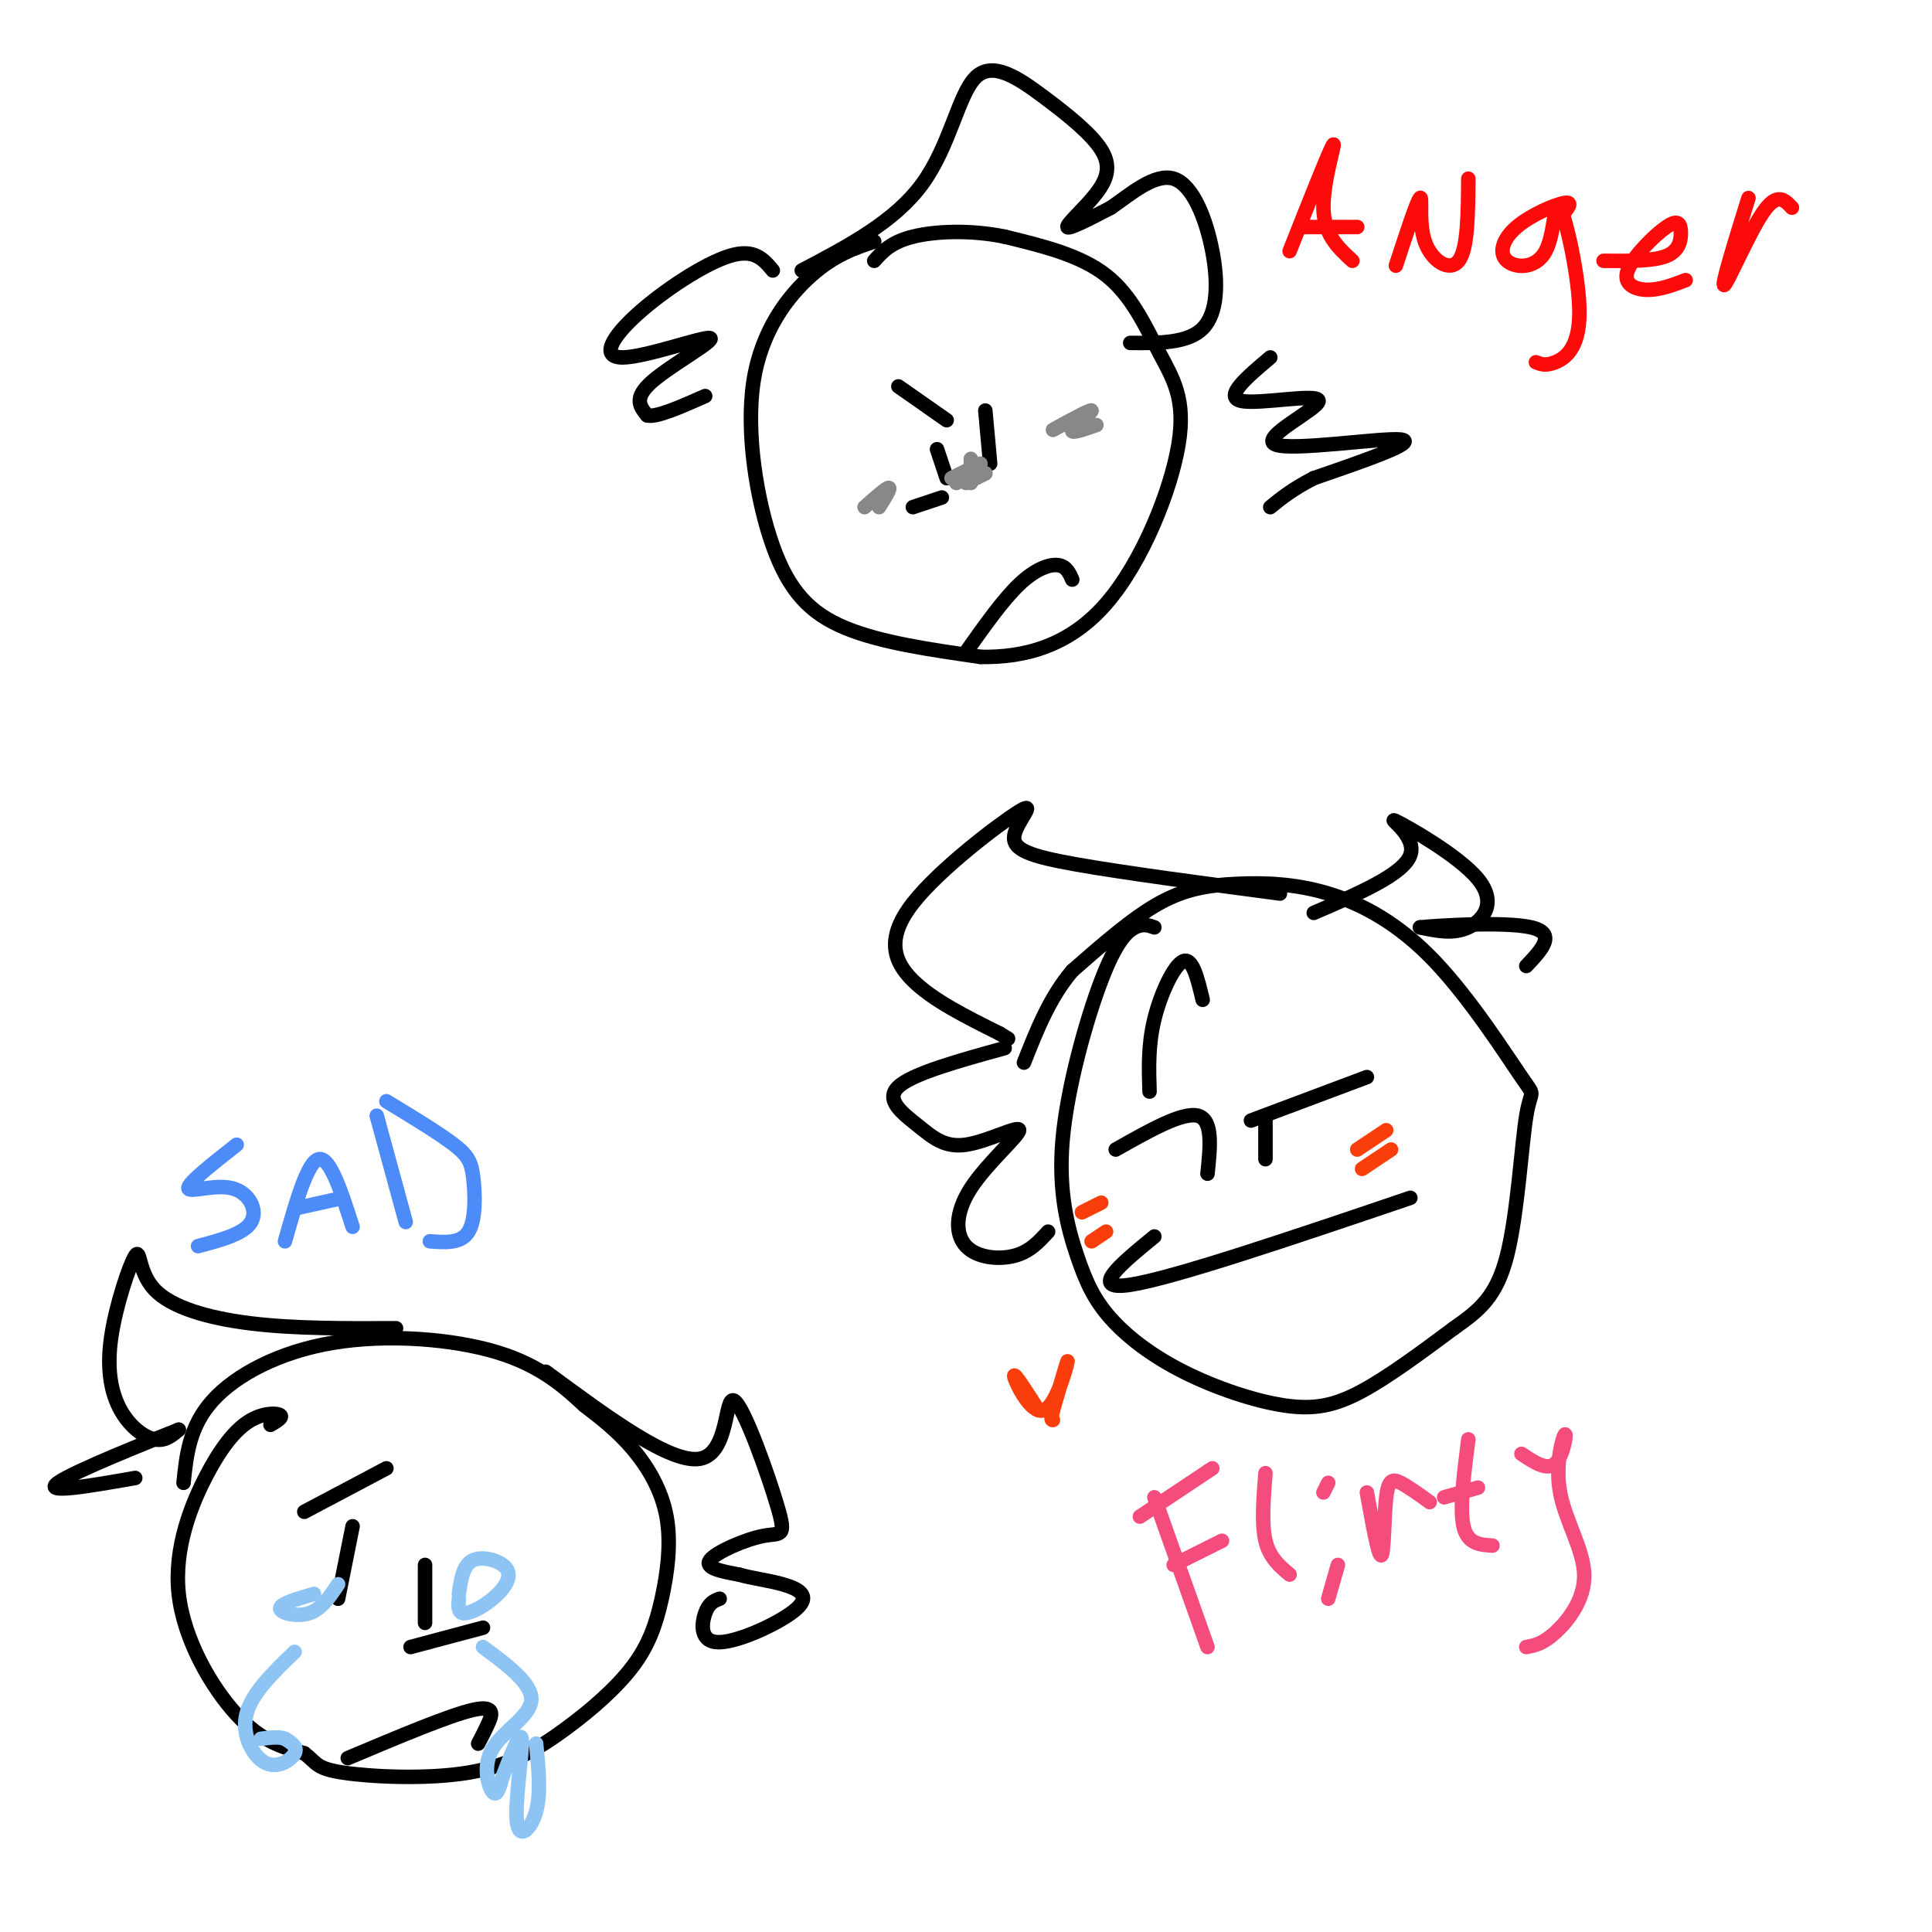 <svg viewBox='0 0 400 400' version='1.1' xmlns='http://www.w3.org/2000/svg' xmlns:xlink='http://www.w3.org/1999/xlink'><g fill='none' stroke='rgb(0,0,0)' stroke-width='3' stroke-linecap='round' stroke-linejoin='round'><path d='M239,192c-1.156,-0.416 -2.311,-0.833 -4,0c-1.689,0.833 -3.910,2.915 -7,11c-3.090,8.085 -7.049,22.171 -8,33c-0.951,10.829 1.106,18.399 3,24c1.894,5.601 3.623,9.233 7,13c3.377,3.767 8.400,7.670 15,11c6.600,3.330 14.777,6.089 21,7c6.223,0.911 10.492,-0.025 16,-3c5.508,-2.975 12.254,-7.987 19,-13'/><path d='M301,275c5.229,-3.690 8.803,-6.414 11,-15c2.197,-8.586 3.017,-23.034 4,-29c0.983,-5.966 2.127,-3.451 -1,-8c-3.127,-4.549 -10.526,-16.164 -18,-24c-7.474,-7.836 -15.024,-11.894 -22,-14c-6.976,-2.106 -13.378,-2.259 -19,-2c-5.622,0.259 -10.463,0.931 -16,4c-5.537,3.069 -11.768,8.534 -18,14'/><path d='M222,201c-4.667,5.500 -7.333,12.250 -10,19'/><path d='M239,256c-6.917,5.667 -13.833,11.333 -5,10c8.833,-1.333 33.417,-9.667 58,-18'/><path d='M231,238c6.917,-3.917 13.833,-7.833 17,-7c3.167,0.833 2.583,6.417 2,12'/><path d='M259,232c0.000,0.000 24.000,-9.000 24,-9'/><path d='M262,231c0.000,0.000 0.000,9.000 0,9'/><path d='M238,226c-0.156,-4.822 -0.311,-9.644 1,-15c1.311,-5.356 4.089,-11.244 6,-12c1.911,-0.756 2.956,3.622 4,8'/><path d='M265,185c-16.078,-2.133 -32.156,-4.266 -42,-6c-9.844,-1.734 -13.456,-3.070 -13,-6c0.456,-2.930 4.978,-7.456 1,-5c-3.978,2.456 -16.456,11.892 -22,19c-5.544,7.108 -4.156,11.888 0,16c4.156,4.112 11.078,7.556 18,11'/><path d='M207,214c3.000,1.833 1.500,0.917 0,0'/><path d='M208,217c-9.557,2.641 -19.114,5.281 -22,8c-2.886,2.719 0.900,5.516 4,8c3.100,2.484 5.514,4.655 10,4c4.486,-0.655 11.045,-4.137 11,-3c-0.045,1.137 -6.692,6.892 -10,12c-3.308,5.108 -3.275,9.567 -1,12c2.275,2.433 6.793,2.838 10,2c3.207,-0.838 5.104,-2.919 7,-5'/><path d='M272,189c9.308,-3.995 18.616,-7.990 20,-12c1.384,-4.010 -5.155,-8.033 -3,-7c2.155,1.033 13.003,7.124 17,12c3.997,4.876 1.142,8.536 -2,10c-3.142,1.464 -6.571,0.732 -10,0'/><path d='M294,192c3.600,-0.356 17.600,-1.244 23,0c5.400,1.244 2.200,4.622 -1,8'/><path d='M181,50c-4.089,1.372 -8.179,2.743 -13,7c-4.821,4.257 -10.375,11.399 -12,22c-1.625,10.601 0.678,24.662 4,34c3.322,9.338 7.663,13.954 15,17c7.337,3.046 17.668,4.523 28,6'/><path d='M203,136c9.274,0.192 18.460,-2.327 26,-11c7.540,-8.673 13.433,-23.500 15,-33c1.567,-9.500 -1.194,-13.673 -4,-19c-2.806,-5.327 -5.659,-11.808 -11,-16c-5.341,-4.192 -13.171,-6.096 -21,-8'/><path d='M208,49c-7.133,-1.467 -14.467,-1.133 -19,0c-4.533,1.133 -6.267,3.067 -8,5'/><path d='M194,93c0.000,0.000 2.000,6.000 2,6'/><path d='M204,85c0.000,0.000 1.000,11.000 1,11'/><path d='M186,80c0.000,0.000 10.000,7.000 10,7'/><path d='M189,105c0.000,0.000 6.000,-2.000 6,-2'/><path d='M200,135c3.822,-5.400 7.644,-10.800 11,-14c3.356,-3.200 6.244,-4.200 8,-4c1.756,0.200 2.378,1.600 3,3'/><path d='M166,56c9.650,-5.069 19.300,-10.138 25,-18c5.700,-7.862 7.450,-18.516 11,-22c3.550,-3.484 8.902,0.202 14,4c5.098,3.798 9.944,7.709 12,11c2.056,3.291 1.323,5.963 -1,9c-2.323,3.037 -6.235,6.439 -6,7c0.235,0.561 4.618,-1.720 9,-4'/><path d='M230,43c3.868,-2.641 9.037,-7.244 13,-6c3.963,1.244 6.721,8.335 8,15c1.279,6.665 1.080,12.904 -2,16c-3.080,3.096 -9.040,3.048 -15,3'/><path d='M160,56c-1.915,-2.305 -3.829,-4.610 -9,-3c-5.171,1.610 -13.598,7.136 -19,12c-5.402,4.864 -7.778,9.067 -3,9c4.778,-0.067 16.709,-4.403 18,-4c1.291,0.403 -8.060,5.544 -12,9c-3.940,3.456 -2.470,5.228 -1,7'/><path d='M134,86c1.833,0.500 6.917,-1.750 12,-4'/><path d='M263,74c-4.856,4.097 -9.713,8.195 -6,9c3.713,0.805 15.995,-1.681 16,0c0.005,1.681 -12.268,7.530 -9,9c3.268,1.470 22.077,-1.437 26,-1c3.923,0.437 -7.038,4.219 -18,8'/><path d='M272,99c-4.500,2.333 -6.750,4.167 -9,6'/><path d='M56,295c1.320,-0.778 2.640,-1.556 2,-2c-0.640,-0.444 -3.241,-0.556 -6,1c-2.759,1.556 -5.678,4.778 -9,11c-3.322,6.222 -7.048,15.444 -6,25c1.048,9.556 6.871,19.444 12,25c5.129,5.556 9.565,6.778 14,8'/><path d='M63,363c2.670,2.042 2.346,3.146 8,4c5.654,0.854 17.285,1.456 26,0c8.715,-1.456 14.513,-4.970 20,-9c5.487,-4.030 10.664,-8.574 14,-13c3.336,-4.426 4.832,-8.733 6,-14c1.168,-5.267 2.007,-11.495 1,-17c-1.007,-5.505 -3.859,-10.287 -7,-14c-3.141,-3.713 -6.570,-6.356 -10,-9'/><path d='M121,291c-3.943,-3.625 -8.799,-8.188 -18,-11c-9.201,-2.812 -22.746,-3.872 -34,-2c-11.254,1.872 -20.215,6.678 -25,12c-4.785,5.322 -5.392,11.161 -6,17'/><path d='M88,324c0.000,0.000 0.000,12.000 0,12'/><path d='M73,316c0.000,0.000 -3.000,15.000 -3,15'/><path d='M63,313c0.000,0.000 17.000,-9.000 17,-9'/><path d='M85,341c0.000,0.000 15.000,-4.000 15,-4'/><path d='M72,364c10.600,-4.467 21.200,-8.933 26,-10c4.800,-1.067 3.800,1.267 3,3c-0.800,1.733 -1.400,2.867 -2,4'/><path d='M82,275c-10.494,0.048 -20.989,0.097 -30,-1c-9.011,-1.097 -16.540,-3.339 -20,-7c-3.460,-3.661 -2.853,-8.741 -4,-7c-1.147,1.741 -4.050,10.302 -5,17c-0.950,6.698 0.052,11.534 2,15c1.948,3.466 4.842,5.562 7,6c2.158,0.438 3.579,-0.781 5,-2'/><path d='M37,296c-5.489,2.178 -21.711,8.622 -25,11c-3.289,2.378 6.356,0.689 16,-1'/><path d='M113,284c13.003,9.595 26.007,19.190 32,18c5.993,-1.190 4.976,-13.164 7,-12c2.024,1.164 7.089,15.467 9,22c1.911,6.533 0.668,5.297 -3,6c-3.668,0.703 -9.762,3.344 -11,5c-1.238,1.656 2.381,2.328 6,3'/><path d='M153,326c2.540,0.750 5.891,1.126 9,2c3.109,0.874 5.978,2.244 3,5c-2.978,2.756 -11.802,6.896 -16,7c-4.198,0.104 -3.771,-3.827 -3,-6c0.771,-2.173 1.885,-2.586 3,-3'/></g>
<g fill='none' stroke='rgb(249,61,11)' stroke-width='3' stroke-linecap='round' stroke-linejoin='round'><path d='M215,292c-2.625,-4.107 -5.250,-8.214 -5,-7c0.250,1.214 3.375,7.750 6,7c2.625,-0.750 4.750,-8.786 5,-10c0.250,-1.214 -1.375,4.393 -3,10'/><path d='M218,292c-0.500,2.000 -0.250,2.000 0,2'/><path d='M281,238c0.000,0.000 6.000,-4.000 6,-4'/><path d='M282,242c0.000,0.000 6.000,-4.000 6,-4'/><path d='M224,251c0.000,0.000 4.000,-2.000 4,-2'/><path d='M226,257c0.000,0.000 3.000,-2.000 3,-2'/></g>
<g fill='none' stroke='rgb(136,136,136)' stroke-width='3' stroke-linecap='round' stroke-linejoin='round'><path d='M201,95c0.000,0.000 0.000,5.000 0,5'/><path d='M197,99c0.000,0.000 6.000,-3.000 6,-3'/><path d='M198,100c0.000,0.000 5.000,-3.000 5,-3'/><path d='M200,100c0.000,0.000 4.000,-2.000 4,-2'/><path d='M202,99c0.000,0.000 2.000,-1.000 2,-1'/><path d='M218,89c3.933,-2.156 7.867,-4.311 8,-4c0.133,0.311 -3.533,3.089 -4,4c-0.467,0.911 2.267,-0.044 5,-1'/><path d='M179,105c2.250,-2.000 4.500,-4.000 5,-4c0.500,0.000 -0.750,2.000 -2,4'/></g>
<g fill='none' stroke='rgb(141,196,244)' stroke-width='3' stroke-linecap='round' stroke-linejoin='round'><path d='M95,330c0.431,-3.032 0.861,-6.064 3,-7c2.139,-0.936 5.986,0.223 7,2c1.014,1.777 -0.804,4.171 -3,6c-2.196,1.829 -4.770,3.094 -6,3c-1.230,-0.094 -1.115,-1.547 -1,-3'/><path d='M65,330c-3.489,1.022 -6.978,2.044 -7,3c-0.022,0.956 3.422,1.844 6,1c2.578,-0.844 4.289,-3.422 6,-6'/><path d='M61,342c-4.488,4.321 -8.976,8.643 -10,13c-1.024,4.357 1.417,8.750 4,10c2.583,1.250 5.310,-0.643 6,-2c0.690,-1.357 -0.655,-2.179 -2,-3'/><path d='M59,360c-1.167,-0.500 -3.083,-0.250 -5,0'/><path d='M100,341c5.119,3.804 10.238,7.607 10,11c-0.238,3.393 -5.833,6.375 -8,10c-2.167,3.625 -0.905,7.893 0,9c0.905,1.107 1.452,-0.946 2,-3'/><path d='M104,368c1.340,-3.293 3.689,-10.027 4,-8c0.311,2.027 -1.416,12.815 -1,17c0.416,4.185 2.976,1.767 4,-2c1.024,-3.767 0.512,-8.884 0,-14'/></g>
<g fill='none' stroke='rgb(77,139,249)' stroke-width='3' stroke-linecap='round' stroke-linejoin='round'><path d='M49,237c-5.060,3.982 -10.119,7.964 -10,9c0.119,1.036 5.417,-0.875 9,0c3.583,0.875 5.452,4.536 4,7c-1.452,2.464 -6.226,3.732 -11,5'/><path d='M59,257c2.333,-8.250 4.667,-16.500 7,-17c2.333,-0.500 4.667,6.750 7,14'/><path d='M62,250c0.000,0.000 9.000,-2.000 9,-2'/><path d='M78,231c0.000,0.000 6.000,22.000 6,22'/><path d='M80,228c5.482,3.327 10.964,6.655 14,9c3.036,2.345 3.625,3.708 4,7c0.375,3.292 0.536,8.512 -1,11c-1.536,2.488 -4.768,2.244 -8,2'/></g>
<g fill='none' stroke='rgb(244,76,125)' stroke-width='3' stroke-linecap='round' stroke-linejoin='round'><path d='M239,310c0.000,0.000 11.000,31.000 11,31'/><path d='M236,314c0.000,0.000 15.000,-10.000 15,-10'/><path d='M243,324c0.000,0.000 10.000,-5.000 10,-5'/><path d='M262,305c-0.417,5.250 -0.833,10.500 0,14c0.833,3.500 2.917,5.250 5,7'/><path d='M275,331c0.000,0.000 2.000,-7.000 2,-7'/><path d='M274,309c0.000,0.000 1.000,-2.000 1,-2'/><path d='M283,309c1.208,6.738 2.417,13.476 3,13c0.583,-0.476 0.542,-8.167 1,-12c0.458,-3.833 1.417,-3.810 3,-3c1.583,0.810 3.792,2.405 6,4'/><path d='M304,298c-0.917,7.167 -1.833,14.333 -1,18c0.833,3.667 3.417,3.833 6,4'/><path d='M299,310c0.000,0.000 7.000,-2.000 7,-2'/><path d='M315,301c2.651,1.775 5.302,3.550 7,2c1.698,-1.550 2.444,-6.426 2,-6c-0.444,0.426 -2.078,6.156 -1,12c1.078,5.844 4.867,11.804 5,17c0.133,5.196 -3.391,9.627 -6,12c-2.609,2.373 -4.305,2.686 -6,3'/></g>
<g fill='none' stroke='rgb(253,10,10)' stroke-width='3' stroke-linecap='round' stroke-linejoin='round'><path d='M267,52c4.156,-10.489 8.311,-20.978 9,-22c0.689,-1.022 -2.089,7.422 -2,13c0.089,5.578 3.044,8.289 6,11'/><path d='M270,47c0.000,0.000 11.000,0.000 11,0'/><path d='M289,55c2.196,-6.714 4.393,-13.429 5,-14c0.607,-0.571 -0.375,5.000 1,9c1.375,4.000 5.107,6.429 7,4c1.893,-2.429 1.946,-9.714 2,-17'/><path d='M323,45c1.433,-1.636 2.866,-3.273 1,-3c-1.866,0.273 -7.031,2.455 -10,5c-2.969,2.545 -3.743,5.453 -2,7c1.743,1.547 6.003,1.732 8,-2c1.997,-3.732 1.731,-11.382 3,-9c1.269,2.382 4.072,14.795 4,22c-0.072,7.205 -3.021,9.201 -5,10c-1.979,0.799 -2.990,0.399 -4,0'/><path d='M332,54c5.134,0.050 10.268,0.099 13,-1c2.732,-1.099 3.064,-3.347 3,-5c-0.064,-1.653 -0.522,-2.711 -3,-1c-2.478,1.711 -6.975,6.191 -8,9c-1.025,2.809 1.421,3.945 4,4c2.579,0.055 5.289,-0.973 8,-2'/><path d='M362,41c-2.867,9.244 -5.733,18.489 -5,18c0.733,-0.489 5.067,-10.711 8,-15c2.933,-4.289 4.467,-2.644 6,-1'/></g>
</svg>